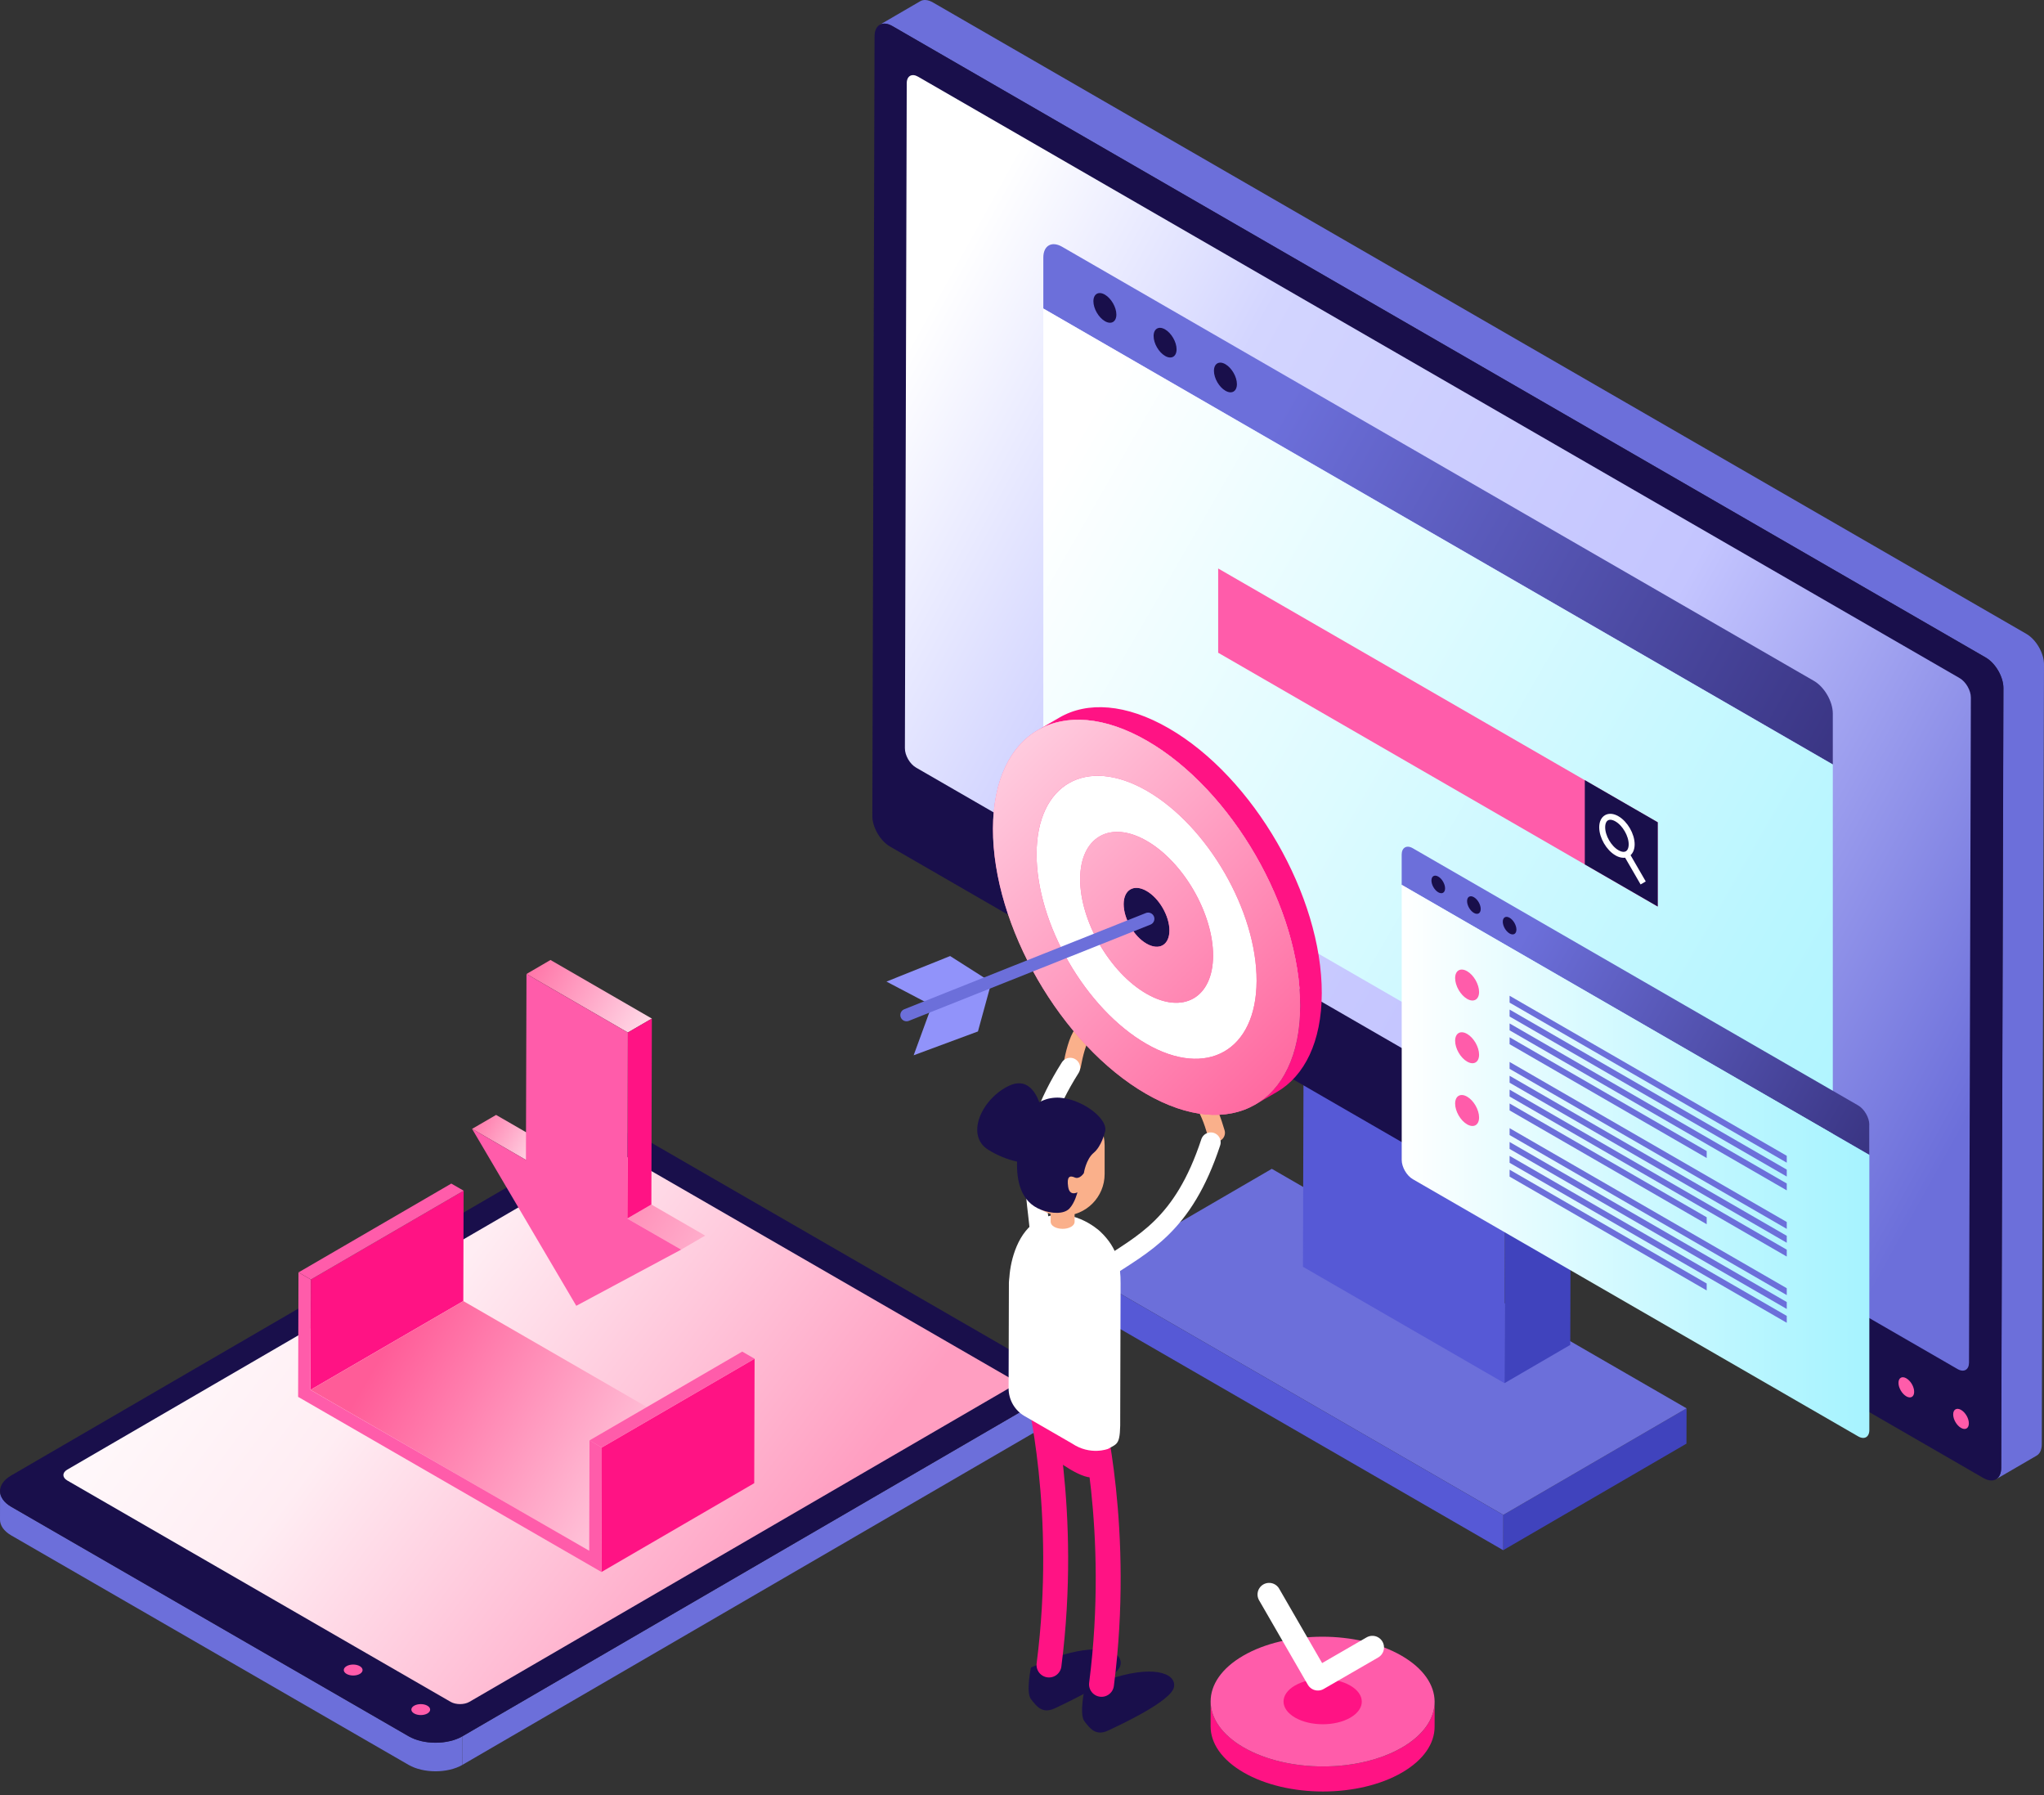 <?xml version="1.0" encoding="UTF-8"?> <svg xmlns="http://www.w3.org/2000/svg" width="492" height="432" viewBox="0 0 492 432" fill="none"><rect x="0" y="0" width="492" height="432" fill="#333333" stroke="none"/> <path d="M361.85 364.566L405.966 338.924L405.936 347.422L361.82 373.064L361.85 364.566Z" fill="#4043BD"></path> <path d="M262.016 306.927L306.131 281.285L405.965 338.924L361.849 364.566L262.016 306.927Z" fill="#6C6FDA"></path> <path d="M361.856 364.565L361.826 373.063L262.008 315.424L262.023 306.926L361.856 364.565Z" fill="#5659D6"></path> <path d="M362.318 268.175L378.146 258.982L377.969 323.656L362.141 332.863L362.318 268.175Z" fill="#4043BD"></path> <path d="M362.308 268.174L362.13 332.863L313.625 304.856L313.817 240.168L362.308 268.174Z" fill="#5659D6"></path> <path d="M487.757 152.545L224.555 0.586C223.373 -0.094 222.294 -0.168 221.51 0.29L211.727 5.98C212.51 5.522 213.574 5.596 214.771 6.276L477.959 158.235C480.309 159.595 482.23 162.891 482.215 165.595L481.683 353.261C481.683 354.606 481.21 355.552 480.442 355.995L490.225 350.305C490.994 349.862 491.467 348.916 491.467 347.571L491.999 159.905C492.014 157.201 490.107 153.905 487.757 152.545Z" fill="#6C6FDA"></path> <path d="M477.982 158.237C480.332 159.596 482.253 162.892 482.239 165.597L481.707 353.263C481.692 355.967 479.785 357.061 477.421 355.701L214.233 203.727C211.883 202.367 209.962 199.071 209.977 196.367L210.509 8.701C210.523 5.996 212.43 4.903 214.795 6.262L477.982 158.237Z" fill="#190F4B"></path> <path d="M472.033 339.297C473.082 339.903 473.924 341.351 473.91 342.549C473.91 343.746 473.067 344.233 472.018 343.627C470.983 343.036 470.126 341.573 470.141 340.376C470.141 339.179 470.998 338.706 472.033 339.297Z" fill="#FF5CAA"></path> <path d="M474.394 167.874L473.95 327.932C473.936 329.647 472.724 330.341 471.216 329.484L309.177 235.917L220.517 184.737C219.01 183.88 217.798 181.781 217.813 180.052L218.256 20.008C218.271 18.279 219.483 17.584 220.99 18.456L445.634 148.144L471.689 163.189C473.197 164.061 474.409 166.16 474.394 167.874Z" fill="url(#paint0_linear_448_38712)"></path> <path d="M458.869 331.703C459.918 332.309 460.76 333.757 460.745 334.954C460.745 336.151 459.903 336.639 458.854 336.033C457.819 335.427 456.962 333.979 456.977 332.782C456.977 331.57 457.834 331.097 458.869 331.703Z" fill="#FF5CAA"></path> <path d="M441.163 171.7C441.163 168.818 439.139 165.33 436.656 163.882L255.64 59.379C253.143 57.945 251.133 59.112 251.133 61.98V74.246L441.163 183.967V171.7Z" fill="url(#paint1_linear_448_38712)"></path> <path d="M251.133 74.262V186.066C251.133 188.948 253.158 192.436 255.64 193.884L436.656 298.388C439.153 299.821 441.163 298.654 441.163 295.787V183.982L251.133 74.262Z" fill="url(#paint2_linear_448_38712)"></path> <path d="M263.188 72.503C263.188 70.744 264.429 70.02 265.951 70.906C267.473 71.793 268.715 73.936 268.715 75.695C268.715 77.454 267.473 78.178 265.951 77.291C264.429 76.404 263.188 74.261 263.188 72.503Z" fill="#190F4B"></path> <path d="M277.68 80.868C277.68 79.109 278.921 78.385 280.443 79.272C281.966 80.158 283.207 82.301 283.207 84.06C283.207 85.819 281.966 86.543 280.443 85.656C278.921 84.784 277.68 82.641 277.68 80.868Z" fill="#190F4B"></path> <path d="M292.203 89.247C292.203 87.488 293.445 86.764 294.967 87.651C296.489 88.537 297.731 90.68 297.731 92.439C297.731 94.198 296.489 94.922 294.967 94.035C293.445 93.163 292.203 91.02 292.203 89.247Z" fill="#190F4B"></path> <path d="M399.023 218.166L293.219 157.084V136.807L399.023 197.889V218.166Z" fill="#FF5CAA"></path> <path d="M399.026 218.164L381.469 208.025V187.748L399.026 197.887V218.164Z" fill="#190F4B"></path> <path d="M385.656 199.095C385.656 196.834 387.238 195.917 389.203 197.055C391.154 198.179 392.75 200.928 392.75 203.189C392.75 205.45 391.169 206.366 389.203 205.228C387.238 204.09 385.656 201.341 385.656 199.095Z" stroke="white" stroke-width="1.435" stroke-miterlimit="10"></path> <path d="M391.5 205.539L395.52 212.485" stroke="white" stroke-width="1.435" stroke-miterlimit="10"></path> <path d="M449.949 270.656C449.949 268.957 448.752 266.888 447.274 266.03L340.066 204.135C338.588 203.278 337.391 203.973 337.391 205.672V212.944L449.934 277.928V270.656H449.949Z" fill="url(#paint3_linear_448_38712)"></path> <path d="M337.398 212.945V279.156C337.398 280.856 338.596 282.925 340.073 283.782L447.282 345.677C448.76 346.534 449.957 345.84 449.957 344.14V277.929L337.398 212.945Z" fill="url(#paint4_linear_448_38712)"></path> <path d="M344.555 211.897C344.555 210.847 345.294 210.434 346.195 210.951C347.097 211.468 347.836 212.739 347.836 213.788C347.836 214.838 347.097 215.252 346.195 214.734C345.294 214.217 344.555 212.946 344.555 211.897Z" fill="#190F4B"></path> <path d="M353.133 216.86C353.133 215.81 353.872 215.396 354.773 215.914C355.675 216.431 356.414 217.702 356.414 218.751C356.414 219.801 355.675 220.214 354.773 219.697C353.872 219.18 353.133 217.909 353.133 216.86Z" fill="#190F4B"></path> <path d="M361.727 221.813C361.727 220.763 362.466 220.35 363.367 220.867C364.269 221.384 365.008 222.655 365.008 223.704C365.008 224.754 364.269 225.168 363.367 224.65C362.466 224.133 361.727 222.862 361.727 221.813Z" fill="#190F4B"></path> <path d="M350.258 235.393C350.258 233.546 351.544 232.807 353.14 233.723C354.736 234.639 356.022 236.886 356.022 238.718C356.022 240.551 354.736 241.305 353.14 240.388C351.544 239.472 350.258 237.226 350.258 235.393Z" fill="#FF5CAA"></path> <path d="M350.258 250.483C350.258 248.635 351.544 247.897 353.14 248.813C354.736 249.729 356.022 251.976 356.022 253.808C356.022 255.656 354.736 256.395 353.14 255.478C351.544 254.562 350.258 252.33 350.258 250.483Z" fill="#FF5CAA"></path> <path d="M350.258 265.586C350.258 263.739 351.544 263 353.14 263.916C354.736 264.833 356.022 267.079 356.022 268.912C356.022 270.759 354.736 271.498 353.14 270.582C351.544 269.665 350.258 267.434 350.258 265.586Z" fill="#FF5CAA"></path> <path d="M430.08 279.805L363.367 241.29V239.635L430.08 278.149V279.805Z" fill="#6C6FDA"></path> <path d="M430.08 283.144L363.367 244.629V242.959L430.08 281.474V283.144Z" fill="#6C6FDA"></path> <path d="M430.08 286.467L363.367 247.952V246.297L430.08 284.811V286.467Z" fill="#6C6FDA"></path> <path d="M410.808 278.681L363.367 251.295V249.625L410.808 277.011V278.681Z" fill="#6C6FDA"></path> <path d="M430.08 295.736L363.367 257.222V255.566L430.08 294.081V295.736Z" fill="#6C6FDA"></path> <path d="M430.08 299.075L363.367 260.561V258.891L430.08 297.405V299.075Z" fill="#6C6FDA"></path> <path d="M430.08 302.398L363.367 263.884V262.229L430.08 300.743V302.398Z" fill="#6C6FDA"></path> <path d="M410.808 294.612L363.367 267.227V265.557L410.808 292.942V294.612Z" fill="#6C6FDA"></path> <path d="M430.08 311.672L363.367 273.157V271.502L430.08 310.016V311.672Z" fill="#6C6FDA"></path> <path d="M430.08 315.011L363.367 276.496V274.826L430.08 313.341V315.011Z" fill="#6C6FDA"></path> <path d="M430.08 318.334L363.367 279.834V278.164L430.08 316.679V318.334Z" fill="#6C6FDA"></path> <path d="M410.808 310.548L363.367 283.162V281.492L410.808 308.878V310.548Z" fill="#6C6FDA"></path> <path d="M250.798 336.784L111.327 417.833L111.312 424.72L250.784 343.671C252.557 342.637 253.444 341.292 253.444 339.932L253.459 333.045C253.459 334.405 252.572 335.75 250.798 336.784Z" fill="#6C6FDA"></path> <path d="M98.355 417.832L2.719 362.617C0.916 361.568 0.015 360.208 0.015 358.834L0 365.721C0 367.096 0.902 368.455 2.705 369.505L98.341 424.72C101.932 426.789 107.74 426.789 111.317 424.72L111.332 417.832C107.77 419.902 101.947 419.902 98.355 417.832Z" fill="#6C6FDA"></path> <path d="M250.751 329.263C254.343 331.332 254.357 334.702 250.796 336.786L111.325 417.835C107.748 419.918 101.94 419.918 98.349 417.835L2.712 362.619C-0.879 360.55 -0.894 357.181 2.668 355.097L142.139 274.048C145.716 271.979 151.524 271.979 155.115 274.048L250.751 329.263Z" fill="#190F4B"></path> <path d="M86.607 400.97C87.494 401.487 87.494 402.315 86.622 402.832C85.735 403.349 84.302 403.349 83.415 402.832C82.528 402.315 82.528 401.487 83.415 400.97C84.287 400.453 85.721 400.453 86.607 400.97Z" fill="#FF5CAA"></path> <path d="M102.873 410.488C103.76 411.005 103.76 411.833 102.888 412.35C102.001 412.867 100.567 412.867 99.681 412.35C98.794 411.833 98.794 411.005 99.681 410.488C100.553 409.985 101.986 409.971 102.873 410.488Z" fill="#FF5CAA"></path> <path d="M242.84 334.095L112.991 409.558C111.749 410.282 109.724 410.282 108.468 409.558L85.368 396.227L16.202 356.293C14.946 355.569 14.946 354.402 16.187 353.677L146.037 278.215C147.278 277.491 149.288 277.491 150.545 278.215L166.077 287.171L242.826 331.479C244.082 332.218 244.082 333.371 242.84 334.095Z" fill="url(#paint5_linear_448_38712)"></path> <path d="M345.328 409.571L345.313 415.601C345.298 419.576 342.697 423.537 337.48 426.567C326.987 432.656 309.932 432.656 299.364 426.567C294.044 423.493 291.384 419.473 291.398 415.438L291.413 409.408C291.399 413.428 294.059 417.463 299.379 420.537C309.932 426.626 327.002 426.626 337.495 420.537C342.712 417.507 345.313 413.546 345.328 409.571Z" fill="#FF1384"></path> <path d="M337.368 398.457C347.92 404.546 347.979 414.448 337.486 420.537C326.993 426.626 309.938 426.626 299.371 420.537C288.803 414.433 288.744 404.546 299.238 398.457C309.731 392.368 326.801 392.353 337.368 398.457Z" fill="#FF5CAA"></path> <path d="M325.007 405.639C328.702 407.767 328.717 411.226 325.051 413.354C321.386 415.482 315.43 415.482 311.735 413.354C308.041 411.226 308.026 407.767 311.691 405.639C315.356 403.511 321.327 403.511 325.007 405.639Z" fill="#FF1384"></path> <path d="M330.343 396.46L317.219 404.042L305.484 383.721" stroke="white" stroke-width="5.584" stroke-miterlimit="10" stroke-linecap="round" stroke-linejoin="round"></path> <path d="M74.823 307.92L111.594 286.549L111.52 313.107L74.734 334.478L74.823 307.92Z" fill="#FF1384"></path> <path d="M71.859 306.205L108.63 284.834L111.601 286.548L74.83 307.919L71.859 306.205Z" fill="#FF5CAA"></path> <path d="M74.734 334.478L111.52 313.107L178.602 351.829L141.832 373.2L74.734 334.478Z" fill="url(#paint6_linear_448_38712)"></path> <path d="M144.847 348.353L181.633 326.982L181.544 356.94L144.773 378.31L144.847 348.353Z" fill="#FF1384"></path> <path d="M141.891 346.642L178.661 325.271L181.632 326.986L144.846 348.357L141.891 346.642Z" fill="#FF5CAA"></path> <path d="M144.856 348.355L144.782 378.313L71.758 336.162L71.847 306.205L74.817 307.919L74.728 334.478L141.826 373.199L141.9 346.641L144.856 348.355Z" fill="#FF5CAA"></path> <path d="M113.633 271.669L119.411 268.314L132.373 275.793L126.594 279.148L113.633 271.669Z" fill="url(#paint7_linear_448_38712)"></path> <path d="M150.992 293.247L156.786 289.877L169.732 297.355L163.954 300.725L150.992 293.247Z" fill="url(#paint8_linear_448_38712)"></path> <path d="M126.727 234.395L132.505 231.025L156.906 245.125L151.127 248.48L126.727 234.395Z" fill="url(#paint9_linear_448_38712)"></path> <path d="M151.125 248.476L156.904 245.121L156.786 289.872L150.992 293.242L151.125 248.476Z" fill="#FF1384"></path> <path d="M150.995 293.247L163.956 300.725L138.713 314.248L113.633 271.67L126.594 279.148L126.727 234.396L151.128 248.481L150.995 293.247Z" fill="#FF5CAA"></path> <path d="M258.047 256.448C258.564 253.64 259.407 250.27 260.559 248.777" stroke="#FAB08B" stroke-width="4.247" stroke-miterlimit="10" stroke-linecap="round" stroke-linejoin="round"></path> <path d="M250.316 296.338C249.207 285.017 246.252 274.967 257.602 256.951" stroke="white" stroke-width="4.772" stroke-miterlimit="10" stroke-linecap="round" stroke-linejoin="round"></path> <path d="M261.026 406.63C261.026 406.63 259.755 412.601 261.026 414.242C262.297 415.867 263.701 417.892 266.745 416.459C269.79 415.025 281.997 409.35 282.589 405.965C283.165 402.581 277.327 400.527 266.524 404.281L261.026 406.63Z" fill="#190F4B"></path> <path d="M248.159 401.295C248.159 401.295 246.888 407.265 248.159 408.906C249.43 410.532 250.834 412.556 253.878 411.123C256.923 409.689 269.13 404.014 269.721 400.629C270.298 397.245 264.46 395.191 253.656 398.945L248.159 401.295Z" fill="#190F4B"></path> <path d="M249.867 334.641C249.867 334.641 257.286 363.504 252.498 400.689" stroke="#FF1384" stroke-width="6" stroke-miterlimit="10" stroke-linecap="round" stroke-linejoin="round"></path> <path d="M262.508 339.297C262.508 339.297 269.927 368.161 265.139 405.345" stroke="#FF1384" stroke-width="6" stroke-miterlimit="10" stroke-linecap="round" stroke-linejoin="round"></path> <path d="M252.005 349.699C252.005 349.699 258.922 355.374 262.513 355.551C266.105 355.729 265.78 346.433 263.178 342.235C260.577 338.038 253.04 333.323 251.252 337.107C249.434 340.89 252.005 349.699 252.005 349.699Z" fill="#FF1384"></path> <path d="M269.731 308.843L269.642 340.751C269.731 347.801 269.095 347.299 266.73 348.673C266.73 348.673 262.489 350.358 258.07 347.402L246.631 340.796C244.237 339.421 242.773 336.865 242.773 334.101L242.847 308.651C242.847 308.208 242.936 307.764 242.966 307.321C243.261 303.02 245.094 296.34 249.882 293.695C257.39 289.542 264.602 296.148 264.794 296.34C269.169 300.434 269.745 304.69 269.731 308.843Z" fill="white"></path> <path d="M257.82 287.448C256.697 286.798 254.864 286.768 253.741 287.374C252.618 287.98 252.618 289.163 253.741 289.813C254.864 290.463 256.697 290.463 257.82 289.813C258.943 289.148 258.943 288.099 257.82 287.448Z" fill="#FAA379"></path> <path d="M257.82 289.799C256.697 290.449 254.865 290.449 253.741 289.799C253.165 289.474 252.884 289.001 252.899 288.543V294.056C252.914 294.499 253.195 294.928 253.741 295.238C254.865 295.888 256.697 295.888 257.82 295.238C258.382 294.913 258.663 294.484 258.663 294.056V288.632C258.663 289.046 258.382 289.474 257.82 289.799Z" fill="#FAB08B"></path> <path d="M265.889 275.596V282.542C265.889 288.099 261.396 292.592 255.839 292.592C250.297 292.592 245.789 288.099 245.789 282.542V275.596C245.789 274.783 245.893 273.999 246.07 273.26C246.114 273.054 246.173 272.861 246.232 272.669C247.489 268.561 251.316 265.561 255.839 265.561C258.617 265.561 261.13 266.684 262.948 268.502C264.766 270.319 265.889 272.832 265.889 275.596Z" fill="#FAB08B"></path> <path d="M292.727 272.615C291.929 269.866 290.762 266.6 289.461 265.24" stroke="#FAB08B" stroke-width="4.247" stroke-miterlimit="10" stroke-linecap="round" stroke-linejoin="round"></path> <path d="M265.703 305.586C275.132 299.231 284.768 295.122 291.434 274.904" stroke="white" stroke-width="4.772" stroke-miterlimit="10" stroke-linecap="round" stroke-linejoin="round"></path> <path d="M254.02 264.16C252.468 264.248 251.197 264.677 250.163 265.253C249.173 262.623 247.044 259.268 242.788 261.337C236.211 264.529 232.384 273.219 237.807 276.648C239.98 278.023 242.463 279.042 244.813 279.545C244.68 284.082 245.64 289.255 250.621 291.147C253.133 292.107 256.075 292.24 257.405 290.851C258.735 289.462 259.341 286.934 259.341 286.934C259.341 286.934 257.464 288.013 257.109 285.59C256.74 283.181 257.464 282.811 258.676 283.358C259.888 283.905 260.893 282.309 260.893 282.309C260.893 282.309 261.38 278.998 263.257 277.431C265.134 275.865 265.903 272.628 265.903 272.628C267.292 269.288 259.695 263.849 254.02 264.16Z" fill="#190F4B"></path> <path d="M281.314 175.258C271.042 169.332 261.732 168.77 255.007 172.687L249.805 175.716C256.529 171.815 265.84 172.362 276.112 178.288C296.522 190.067 313.015 218.65 312.956 242.105C312.927 253.751 308.803 261.953 302.167 265.81L307.37 262.781C314.005 258.923 318.114 250.721 318.158 239.075C318.232 215.62 301.724 187.037 281.314 175.258Z" fill="#FF1384"></path> <path d="M276.112 178.288C296.523 190.067 313.016 218.65 312.957 242.105C312.883 265.559 296.286 275.018 275.876 263.239C255.451 251.445 238.958 222.877 239.031 199.423C239.091 175.953 255.688 166.495 276.112 178.288Z" fill="#FF5CAA"></path> <path d="M276.081 190.319C290.683 198.758 302.536 219.257 302.476 236.046C302.432 252.821 290.505 259.619 275.904 251.18C261.302 242.756 249.464 222.243 249.508 205.468C249.567 188.694 261.479 181.895 276.081 190.319ZM275.948 239.135C284.771 244.234 291.969 240.125 291.998 230.002C292.028 219.863 284.874 207.463 276.051 202.379C267.243 197.295 260.031 201.404 260.001 211.528C259.972 221.651 267.125 234.051 275.948 239.135Z" fill="white"></path> <path d="M276.096 178.273C296.521 190.067 313.014 218.635 312.94 242.105C312.866 265.559 296.269 275.018 275.845 263.224C255.435 251.445 238.941 222.862 239 199.408C239.089 175.953 255.686 166.494 276.096 178.273ZM275.889 251.179C290.491 259.618 302.418 252.819 302.462 236.045C302.506 219.256 290.668 198.757 276.066 190.318C261.465 181.894 249.553 188.678 249.508 205.467C249.449 222.241 261.302 242.755 275.889 251.179Z" fill="url(#paint10_linear_448_38712)"></path> <path d="M275.988 214.423C279.033 216.182 281.486 220.453 281.486 223.941C281.471 227.429 279.003 228.848 275.959 227.089C272.914 225.33 270.461 221.074 270.461 217.571C270.476 214.084 272.959 212.665 275.988 214.423Z" fill="#190F4B"></path> <path d="M276.042 202.378C284.866 207.477 292.019 219.862 291.989 230C291.96 240.124 284.762 244.233 275.939 239.134C267.131 234.05 259.963 221.65 259.992 211.526C260.022 201.388 267.219 197.279 276.042 202.378ZM275.969 227.089C279.013 228.847 281.481 227.429 281.496 223.941C281.511 220.453 279.043 216.167 275.998 214.423C272.954 212.664 270.485 214.098 270.471 217.586C270.471 221.074 272.924 225.345 275.969 227.089Z" fill="url(#paint11_linear_448_38712)"></path> <path d="M224.119 242.474L219.922 253.958L235.396 248.223L238.47 237.006L224.119 242.474Z" fill="#9193FA"></path> <path d="M224.193 241.9L213.375 236.224L228.701 230.076L238.5 236.313L224.193 241.9Z" fill="#9193FA"></path> <path d="M276.367 221.119L218.211 244.278" stroke="#6C6FDA" stroke-width="3" stroke-miterlimit="10" stroke-linecap="round" stroke-linejoin="round"></path> <defs> <linearGradient id="paint0_linear_448_38712" x1="210.004" y1="98.839" x2="487.1" y2="251.796" gradientUnits="userSpaceOnUse"> <stop stop-color="white"></stop> <stop offset="0.227" stop-color="#D3D5FF"></stop> <stop offset="0.603" stop-color="#C4C5FF"></stop> <stop offset="0.99" stop-color="#6C6FDA"></stop> </linearGradient> <linearGradient id="paint1_linear_448_38712" x1="308.461" y1="99.294" x2="533.842" y2="225.656" gradientUnits="userSpaceOnUse"> <stop stop-color="#6C6FDA"></stop> <stop offset="1" stop-color="#190F4B"></stop> </linearGradient> <linearGradient id="paint2_linear_448_38712" x1="245.033" y1="129.272" x2="484.456" y2="267.457" gradientUnits="userSpaceOnUse"> <stop stop-color="white"></stop> <stop offset="0.176" stop-color="#EDFDFF"></stop> <stop offset="0.729" stop-color="#BAF6FF"></stop> <stop offset="1" stop-color="#A6F3FF"></stop> </linearGradient> <linearGradient id="paint3_linear_448_38712" x1="366.884" y1="225.103" x2="506.548" y2="304.172" gradientUnits="userSpaceOnUse"> <stop stop-color="#6C6FDA"></stop> <stop offset="1" stop-color="#190F4B"></stop> </linearGradient> <linearGradient id="paint4_linear_448_38712" x1="337.398" y1="279.497" x2="449.945" y2="279.497" gradientUnits="userSpaceOnUse"> <stop stop-color="white"></stop> <stop offset="0.176" stop-color="#EDFDFF"></stop> <stop offset="0.729" stop-color="#BAF6FF"></stop> <stop offset="1" stop-color="#A6F3FF"></stop> </linearGradient> <linearGradient id="paint5_linear_448_38712" x1="39.238" y1="276.601" x2="184.349" y2="384.759" gradientUnits="userSpaceOnUse"> <stop stop-color="white"></stop> <stop offset="0.411" stop-color="#FFEDF3"></stop> <stop offset="1" stop-color="#FF9EC1"></stop> </linearGradient> <linearGradient id="paint6_linear_448_38712" x1="93.173" y1="323.628" x2="185.296" y2="377.326" gradientUnits="userSpaceOnUse"> <stop stop-color="#FF5C98"></stop> <stop offset="1" stop-color="white"></stop> </linearGradient> <linearGradient id="paint7_linear_448_38712" x1="110.38" y1="266.306" x2="135.505" y2="281.085" gradientUnits="userSpaceOnUse"> <stop stop-color="#FF5C98"></stop> <stop offset="1" stop-color="white"></stop> </linearGradient> <linearGradient id="paint8_linear_448_38712" x1="122.524" y1="273.246" x2="214.647" y2="326.944" gradientUnits="userSpaceOnUse"> <stop stop-color="#FF5C98"></stop> <stop offset="1" stop-color="white"></stop> </linearGradient> <linearGradient id="paint9_linear_448_38712" x1="121.574" y1="228.117" x2="165.522" y2="253.387" gradientUnits="userSpaceOnUse"> <stop stop-color="#FF5C98"></stop> <stop offset="1" stop-color="white"></stop> </linearGradient> <linearGradient id="paint10_linear_448_38712" x1="321.792" y1="266.566" x2="201.706" y2="146.479" gradientUnits="userSpaceOnUse"> <stop stop-color="#FF5C98"></stop> <stop offset="1" stop-color="white"></stop> </linearGradient> <linearGradient id="paint11_linear_448_38712" x1="321.798" y1="266.565" x2="201.712" y2="146.479" gradientUnits="userSpaceOnUse"> <stop stop-color="#FF5C98"></stop> <stop offset="1" stop-color="white"></stop> </linearGradient> </defs> </svg> 